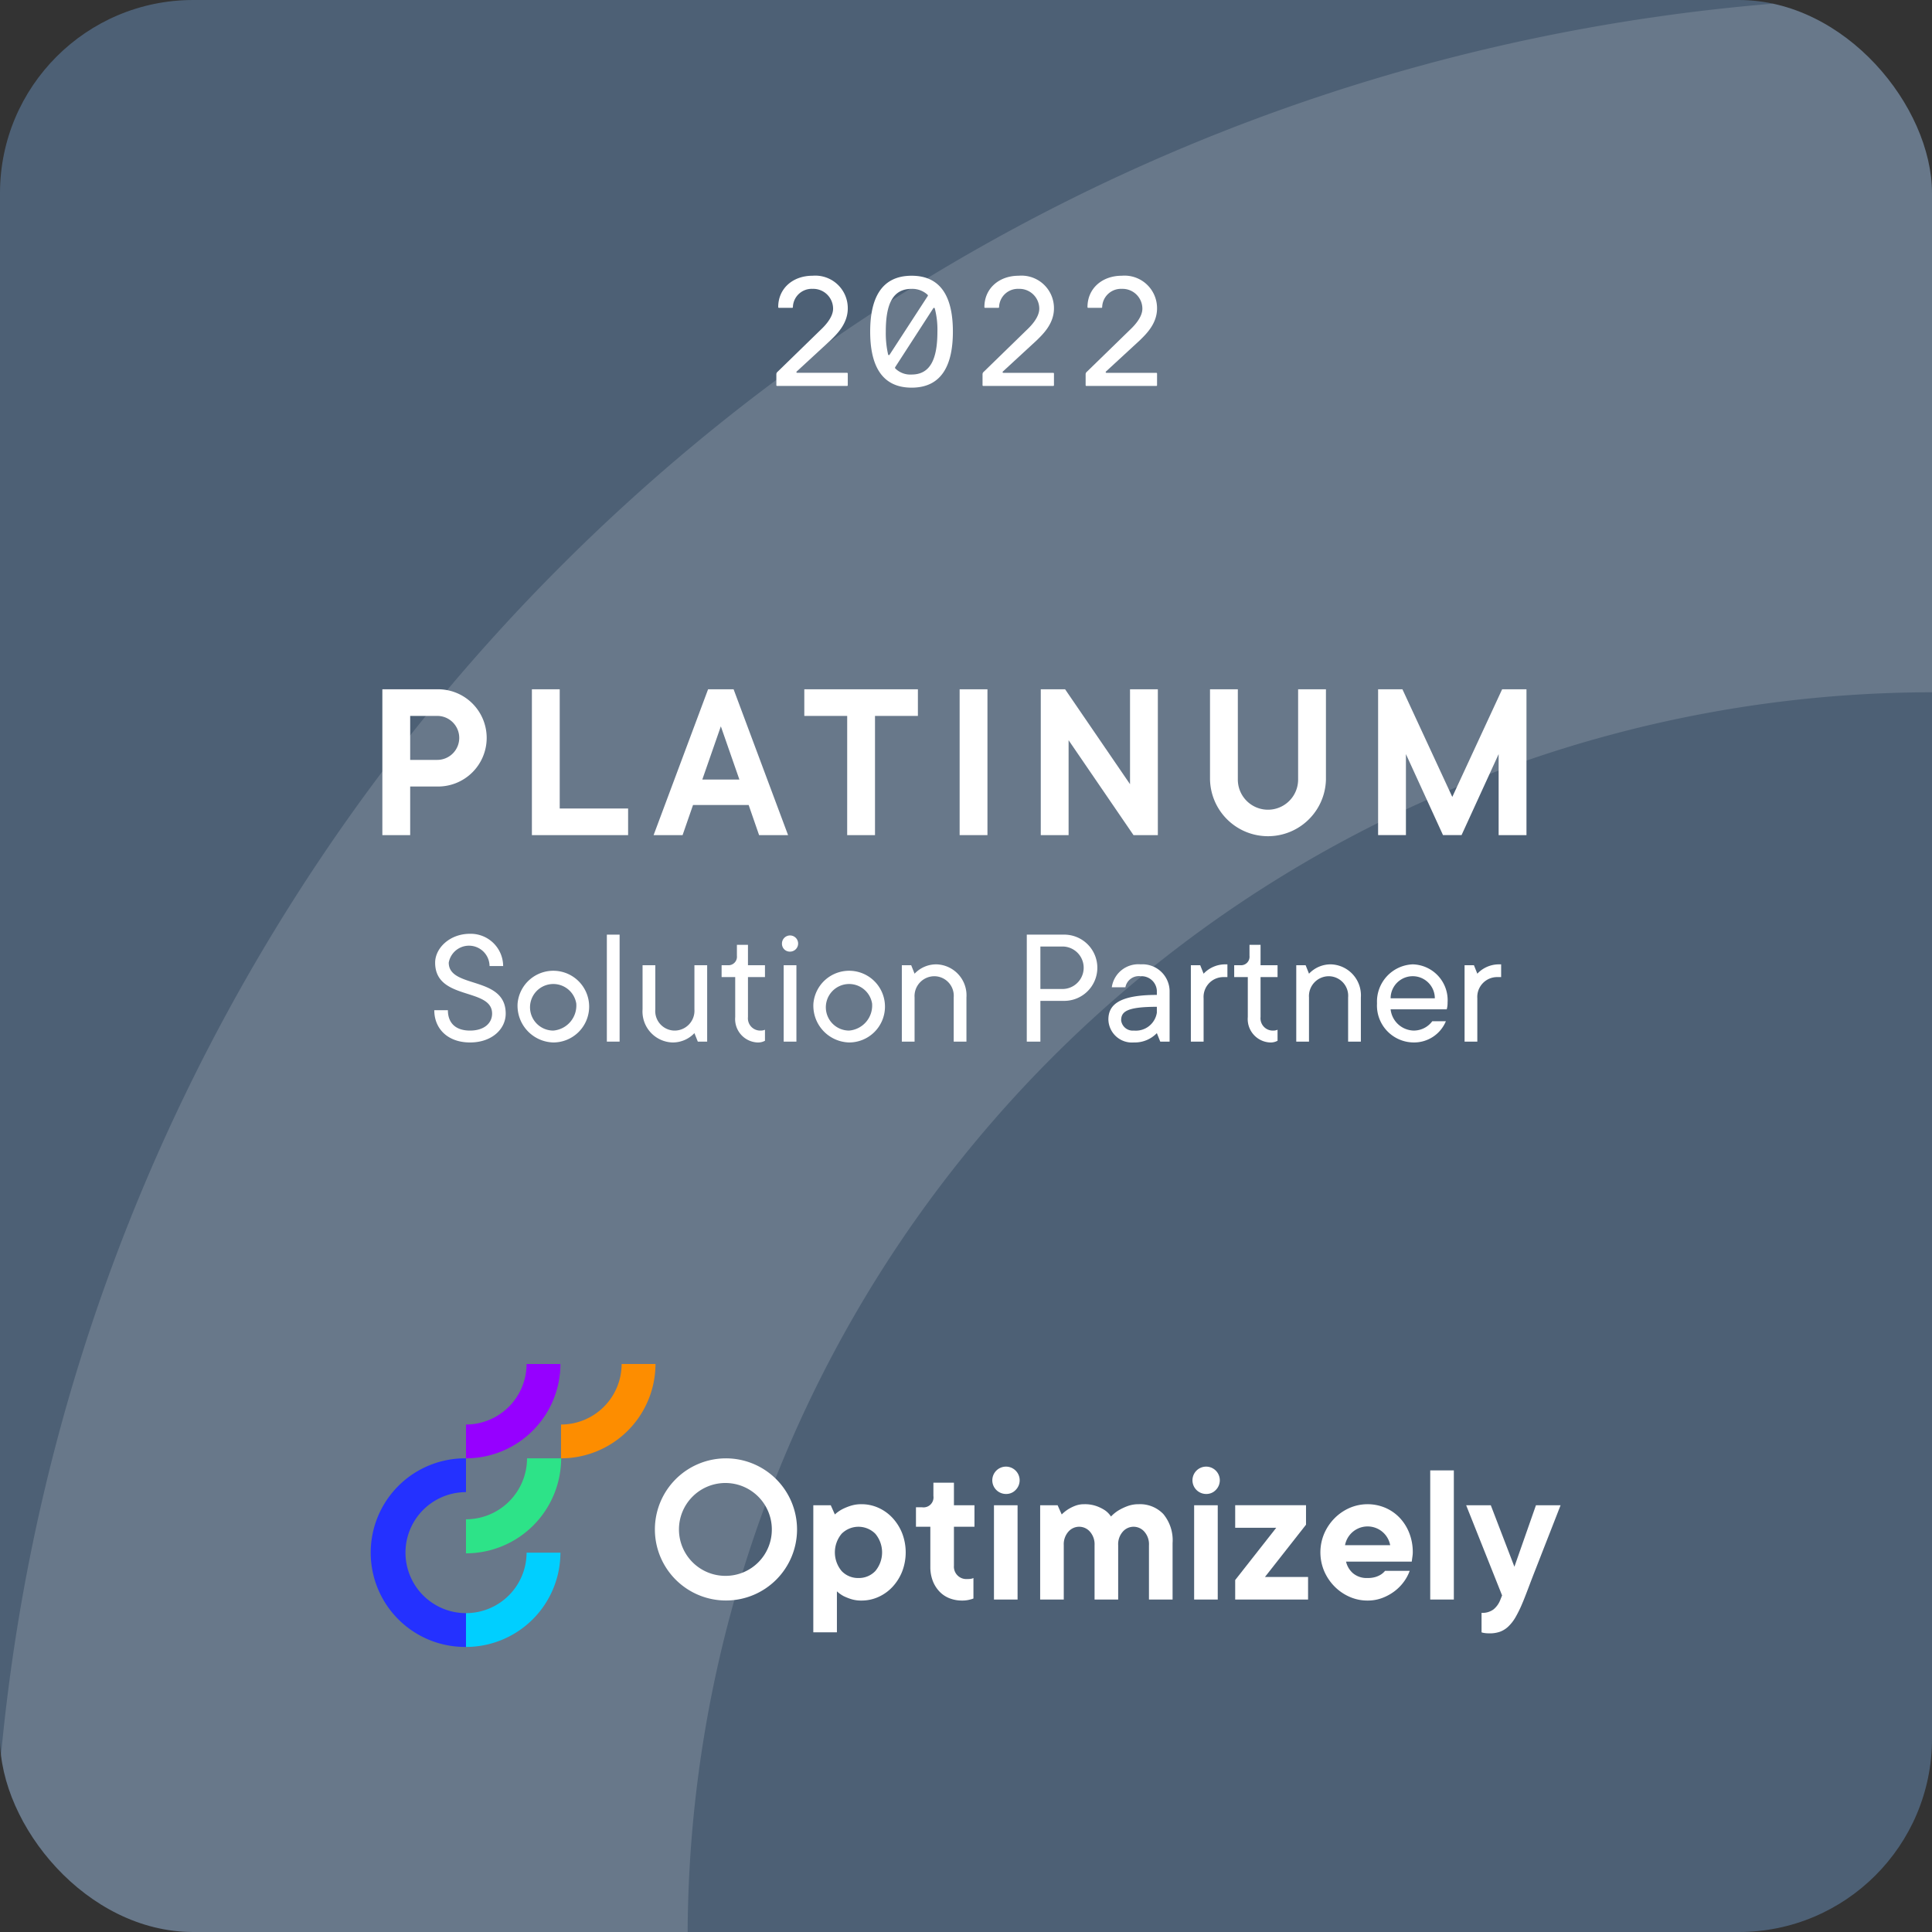 <svg xmlns="http://www.w3.org/2000/svg" xmlns:xlink="http://www.w3.org/1999/xlink" viewBox="0 0 250 250"><rect x="0" y="0" width="250" height="250" fill="#333333" stroke="none"/><defs><clipPath id="a"><rect width="250" height="250" rx="25" fill="#4d6075"/></clipPath></defs><rect width="250" height="250" rx="25" fill="#4d6075"/><g clip-path="url(#a)"><path d="M250,89.58V-.379C111.452-.222-.823,112.053-.98,250.601H88.979A161.204,161.204,0,0,1,250,89.58Z" fill="#fff" opacity="0.15"/></g><path d="M60.299,196.594v4.407a12.319,12.319,0,0,0,12.314-12.296H68.199A7.903,7.903,0,0,1,60.299,196.594Z" fill="#2de388"/><path d="M60.299,208.74a7.829,7.829,0,1,1,0-15.658v-4.374a12.203,12.203,0,1,0-.035,24.405h.035Z" fill="#2431ff"/><path d="M60.299,208.74v4.374A12.226,12.226,0,0,0,72.52,200.912h-4.38A7.844,7.844,0,0,1,60.299,208.74Z" fill="#00cfff"/><path d="M60.299,184.332v4.374A12.226,12.226,0,0,0,72.52,176.503h-4.38A7.844,7.844,0,0,1,60.299,184.332Z" fill="#9600ff"/><path d="M72.599,184.332v4.374A12.226,12.226,0,0,0,84.82,176.503H80.44A7.844,7.844,0,0,1,72.599,184.332Z" fill="#fd8d00"/><path d="M105.242,194.777H107.5l.531,1.193a4.608,4.608,0,0,1,.93-.663,7.231,7.231,0,0,1,1.089-.451,4.534,4.534,0,0,1,1.435-.212,5.271,5.271,0,0,1,2.178.464,5.631,5.631,0,0,1,1.82,1.3,6.386,6.386,0,0,1,1.249,1.976,6.916,6.916,0,0,1,0,4.987,6.379,6.379,0,0,1-1.249,1.976,5.624,5.624,0,0,1-1.82,1.3,5.272,5.272,0,0,1-2.178.464,4.359,4.359,0,0,1-1.342-.186,7.186,7.186,0,0,1-.997-.398,4.314,4.314,0,0,1-.85-.61v5.305h-3.055Zm5.845,9.417a2.915,2.915,0,0,0,2.178-.902,3.761,3.761,0,0,0,0-4.828,3.082,3.082,0,0,0-4.353-.003l-.003.003a3.761,3.761,0,0,0,0,4.828,2.915,2.915,0,0,0,2.179.902Z" fill="#fff"/><path d="M124.502,207.111a4.413,4.413,0,0,1-1.66-.305,3.588,3.588,0,0,1-1.302-.889,4.191,4.191,0,0,1-.85-1.379,5.005,5.005,0,0,1-.305-1.804v-5.172h-1.86v-2.52h.797a1.291,1.291,0,0,0,1.461-1.459v-1.724h2.656v2.918h2.657v2.785h-2.657v5.04a1.605,1.605,0,0,0,1.727,1.724q.212,0,.345-.013a1.669,1.669,0,0,0,.239-.04,1.018,1.018,0,0,0,.212-.08v2.652a2.366,2.366,0,0,1-.425.133A3.685,3.685,0,0,1,124.502,207.111Z" fill="#fff"/><path d="M130.213,193.318a1.769,1.769,0,1,1,1.209-.517A1.657,1.657,0,0,1,130.213,193.318Zm-1.594,1.459h3.055v12.202h-3.055Z" fill="#fff"/><path d="M134.596,194.777h2.258l.531,1.193a4.989,4.989,0,0,1,.824-.663,5.33,5.33,0,0,1,.903-.451,3.205,3.205,0,0,1,1.196-.212,4.501,4.501,0,0,1,1.594.252,5.211,5.211,0,0,1,1.089.544,2.98,2.98,0,0,1,.77.796,4.844,4.844,0,0,1,.983-.796,6.915,6.915,0,0,1,1.142-.544,4.088,4.088,0,0,1,1.461-.252,4.166,4.166,0,0,1,3.188,1.273,5.315,5.315,0,0,1,1.196,3.766v7.295h-3.055v-7.029a2.457,2.457,0,0,0-.598-1.751,1.845,1.845,0,0,0-2.789,0,2.456,2.456,0,0,0-.598,1.751v7.029h-3.055v-7.029a2.457,2.457,0,0,0-.598-1.751,1.845,1.845,0,0,0-2.789,0,2.454,2.454,0,0,0-.598,1.751v7.029h-3.055Z" fill="#fff"/><path d="M156.115,193.318a1.769,1.769,0,1,1,1.209-.517A1.657,1.657,0,0,1,156.115,193.318Zm-1.594,1.459h3.055v12.202h-3.055Z" fill="#fff"/><path d="M159.833,204.458l5.313-6.764h-5.313v-2.918h9.165v2.52l-5.313,6.764h5.579v2.918h-9.431Z" fill="#fff"/><path d="M176.968,207.111a5.703,5.703,0,0,1-2.351-.491,6.273,6.273,0,0,1-1.939-1.34,6.45,6.45,0,0,1-1.328-1.976,6.236,6.236,0,0,1,0-4.854,6.462,6.462,0,0,1,1.328-1.976,6.293,6.293,0,0,1,1.939-1.34,5.879,5.879,0,0,1,4.609-.039,5.632,5.632,0,0,1,1.86,1.273,6.058,6.058,0,0,1,1.261,1.976,6.719,6.719,0,0,1,.465,2.533,3.175,3.175,0,0,1-.027.411q-.027.199-.053.385-.027.212-.053.398h-8.501a2.835,2.835,0,0,0,.904,1.512,2.748,2.748,0,0,0,1.886.61,3.362,3.362,0,0,0,1.023-.133,3.056,3.056,0,0,0,.704-.318,2.327,2.327,0,0,0,.531-.477h3.188a5.506,5.506,0,0,1-.731,1.379,5.844,5.844,0,0,1-1.196,1.233,6.321,6.321,0,0,1-1.594.888A5.294,5.294,0,0,1,176.968,207.111Zm2.922-7.162a2.972,2.972,0,0,0-5.844,0Z" fill="#fff"/><path d="M185.071,190.268h3.055v16.711h-3.055Z" fill="#fff"/><path d="M192.775,211.355c-.142,0-.279-.005-.412-.013a2.808,2.808,0,0,1-.332-.04,1.413,1.413,0,0,1-.319-.08v-2.52a2.376,2.376,0,0,0,1.554-.451,2.952,2.952,0,0,0,.837-1.141l.266-.663L189.72,194.777h3.188l3.055,7.958,2.79-7.958H201.94q-1.302,3.342-2.364,6.048-.452,1.168-.89,2.281t-.783,2.03q-.345.915-.585,1.525t-.292.716a15.787,15.787,0,0,1-.89,1.843,5.448,5.448,0,0,1-.943,1.233,3.15,3.15,0,0,1-1.09.69A3.882,3.882,0,0,1,192.775,211.355Z" fill="#fff"/><path d="M93.926,188.71a9.197,9.197,0,1,0,9.211,9.197A9.204,9.204,0,0,0,93.926,188.71Zm0,15.205a6.008,6.008,0,1,1,5.947-6.078l0,.07A5.978,5.978,0,0,1,93.926,203.915Z" fill="#fff"/><path d="M49.477,89.194h7.049a6.292,6.292,0,1,1,0,12.58H53.077v6.29h-3.6Zm7.049,9.136a2.846,2.846,0,1,0,0-5.691H53.077v5.691Z" fill="#fff"/><path d="M68.827,89.194h3.6v15.426h8.85v3.444H68.827Z" fill="#fff"/><path d="M91.626,89.194h3.301l7.049,18.87h-3.75l-1.35-3.894H89.676l-1.35,3.894h-3.75Zm4.051,11.682-2.4-6.89-2.4,6.89Z" fill="#fff"/><path d="M109.626,92.638h-5.549V89.194h14.699v3.444h-5.551v15.426h-3.6Z" fill="#fff"/><path d="M124.176,89.194h3.6v18.87h-3.6Z" fill="#fff"/><path d="M134.676,89.194h3.148l8.4,12.28v-12.28h3.6v18.87h-3.15l-8.399-12.28v12.28h-3.6Z" fill="#fff"/><path d="M156.575,100.875V89.194h3.6v11.682a3.9,3.9,0,0,0,7.801,0V89.194h3.6v11.682a7.502,7.502,0,0,1-15,0Z" fill="#fff"/><path d="M178.327,89.194h3.148l6.451,13.928,6.449-13.928h3.15v18.87h-3.602V97.58l-4.799,10.483h-2.4L181.926,97.58v10.483h-3.6Z" fill="#fff"/><path d="M100.46,48.444a.433.433,0,0,1,.08-.26l5.561-5.413c.441-.419,1.721-1.618,1.701-2.857a2.57,2.57,0,0,0-2.661-2.536,2.433,2.433,0,0,0-2.54,2.357.094.094,0,0,1-.101.1h-1.7a.094.094,0,0,1-.1-.1c0-2.397,1.88-4.055,4.441-4.055a4.206,4.206,0,0,1,4.561,4.234c0,2.037-1.52,3.416-2.221,4.115l-4.401,4.055a.095.095,0,0,0,.08.159h6.441a.095.095,0,0,1,.101.1v1.498a.095.095,0,0,1-.101.101H100.56a.095.095,0,0,1-.1-.101Z" fill="#fff"/><path d="M117.962,50.162c-4.041,0-5.361-3.136-5.361-7.251s1.32-7.23,5.361-7.23,5.341,3.116,5.341,7.23S122.001,50.162,117.962,50.162Zm-3.041-4.295c.019.101.14.12.2.02l4.921-7.57a.128.128,0,0,0-.021-.18,2.929,2.929,0,0,0-2.059-.759c-2.461,0-3.341,1.997-3.341,5.532A12.448,12.448,0,0,0,114.921,45.867Zm6.041-5.952a.108.108,0,0,0-.2-.02L115.84,47.505a.15.15,0,0,0,.02.181,2.751,2.751,0,0,0,2.101.778c2.44,0,3.34-2.037,3.34-5.553A10.841,10.841,0,0,0,120.962,39.915Z" fill="#fff"/><path d="M127.14,48.444a.433.433,0,0,1,.08-.26l5.561-5.413c.44-.419,1.721-1.618,1.701-2.857a2.57,2.57,0,0,0-2.661-2.536,2.432,2.432,0,0,0-2.54,2.357.094.094,0,0,1-.101.1h-1.7a.094.094,0,0,1-.1-.1c0-2.397,1.88-4.055,4.441-4.055a4.206,4.206,0,0,1,4.561,4.234c0,2.037-1.52,3.416-2.221,4.115L129.76,48.085a.095.095,0,0,0,.08.159h6.441a.095.095,0,0,1,.101.1v1.498a.095.095,0,0,1-.101.101H127.24a.095.095,0,0,1-.1-.101Z" fill="#fff"/><path d="M140.48,48.444a.434.434,0,0,1,.08-.26l5.561-5.413c.44-.419,1.721-1.618,1.701-2.857a2.569,2.569,0,0,0-2.661-2.536,2.432,2.432,0,0,0-2.54,2.357.094.094,0,0,1-.101.1h-1.7a.094.094,0,0,1-.1-.1c0-2.397,1.88-4.055,4.44-4.055a4.206,4.206,0,0,1,4.561,4.234c0,2.037-1.52,3.416-2.221,4.115L143.1,48.085a.095.095,0,0,0,.08.159h6.441a.095.095,0,0,1,.101.1v1.498a.095.095,0,0,1-.101.101H140.58a.095.095,0,0,1-.1-.101Z" fill="#fff"/><path d="M56.197,130.719h1.761c0,1.648.99,2.637,2.86,2.637s2.86-.988,2.86-2.197c0-3.405-7.371-1.647-7.371-6.592,0-1.867,1.87-3.735,4.511-3.735a4.201,4.201,0,0,1,4.29,4.175h-1.76a2.661,2.661,0,0,0-5.281-.44c0,3.406,7.371,1.648,7.371,6.592,0,1.978-1.76,3.735-4.62,3.735S56.197,133.136,56.197,130.719Z" fill="#fff"/><path d="M66.977,129.84a4.639,4.639,0,1,1,4.62,5.054A4.757,4.757,0,0,1,66.977,129.84Zm7.591,0a3.013,3.013,0,1,0-2.971,3.516A3.253,3.253,0,0,0,74.568,129.84Z" fill="#fff"/><path d="M78.527,120.942h1.65v13.843h-1.65Z" fill="#fff"/><path d="M83.147,130.61v-5.713h1.649V130.61a2.53,2.53,0,0,0,2.421,2.746A2.57,2.57,0,0,0,89.858,130.61v-5.713h1.649v9.888h-1.21l-.439-1.099a3.844,3.844,0,0,1-2.861,1.208A4.008,4.008,0,0,1,83.147,130.61Z" fill="#fff"/><path d="M95.136,131.598v-5.163h-1.76v-1.538h.77a1.1,1.1,0,0,0,1.21-1.209V122.26h1.431v2.637h2.2v1.538h-2.2v5.163a1.59,1.59,0,0,0,1.65,1.758,1.339,1.339,0,0,0,.55-.109v1.428a1.896,1.896,0,0,1-.99.22A3.03,3.03,0,0,1,95.136,131.598Z" fill="#fff"/><path d="M101.186,122.106a1.046,1.046,0,1,1,1.034,1.033A1.011,1.011,0,0,1,101.186,122.106Zm.221,2.791h1.649v9.888h-1.649Z" fill="#fff"/><path d="M105.256,129.84a4.639,4.639,0,1,1,4.62,5.054A4.757,4.757,0,0,1,105.256,129.84Zm7.591,0a3.013,3.013,0,1,0-2.971,3.516A3.253,3.253,0,0,0,112.847,129.84Z" fill="#fff"/><path d="M116.697,124.897h1.21l.439,1.099a3.842,3.842,0,0,1,2.86-1.209,4.009,4.009,0,0,1,3.851,4.285v5.713h-1.649v-5.713a2.53,2.53,0,0,0-2.421-2.747,2.57,2.57,0,0,0-2.641,2.747v5.713h-1.649Z" fill="#fff"/><path d="M132.866,120.942h4.73a4.286,4.286,0,1,1,0,8.569h-2.971v5.274h-1.76Zm4.73,7.031a2.749,2.749,0,0,0,0-5.493h-2.971v5.493Z" fill="#fff"/><path d="M143.425,131.928c0-1.868,1.32-3.187,6.271-3.187v-.549a1.981,1.981,0,0,0-2.09-1.868,1.772,1.772,0,0,0-1.98,1.429h-1.76a3.47,3.47,0,0,1,3.74-2.967,3.51,3.51,0,0,1,3.74,3.406v6.592h-1.21l-.44-1.099a3.949,3.949,0,0,1-2.97,1.208A3.046,3.046,0,0,1,143.425,131.928Zm6.271-.879V130.28c-3.96,0-4.62.659-4.62,1.758a1.51,1.51,0,0,0,1.65,1.318A2.75,2.75,0,0,0,149.696,131.049Z" fill="#fff"/><path d="M154.096,124.897h1.21l.44,1.099a3.842,3.842,0,0,1,2.86-1.209h.221v1.649h-.44a2.57,2.57,0,0,0-2.641,2.746v5.604h-1.649Z" fill="#fff"/><path d="M161.465,131.598v-5.163h-1.76v-1.538h.769a1.1,1.1,0,0,0,1.21-1.209V122.26h1.431v2.637h2.2v1.538h-2.2v5.163a1.59,1.59,0,0,0,1.65,1.758,1.339,1.339,0,0,0,.55-.109v1.428a1.896,1.896,0,0,1-.99.22A3.03,3.03,0,0,1,161.465,131.598Z" fill="#fff"/><path d="M167.736,124.897h1.21l.439,1.099a3.842,3.842,0,0,1,2.86-1.209,4.009,4.009,0,0,1,3.85,4.285v5.713h-1.649v-5.713a2.53,2.53,0,0,0-2.421-2.747,2.57,2.57,0,0,0-2.641,2.747v5.713h-1.649Z" fill="#fff"/><path d="M178.185,129.84a4.826,4.826,0,0,1,4.62-5.054,4.641,4.641,0,0,1,4.511,4.944,3.031,3.031,0,0,1-.11.879h-7.261a3.08,3.08,0,0,0,2.971,2.746,2.98,2.98,0,0,0,2.42-1.208h1.761a4.453,4.453,0,0,1-4.181,2.746A4.776,4.776,0,0,1,178.185,129.84Zm7.481-.659a2.86,2.86,0,0,0-5.721,0Z" fill="#fff"/><path d="M189.515,124.897h1.21l.44,1.099a3.842,3.842,0,0,1,2.86-1.209h.221v1.649h-.44a2.57,2.57,0,0,0-2.641,2.746v5.604h-1.649Z" fill="#fff"/></svg>